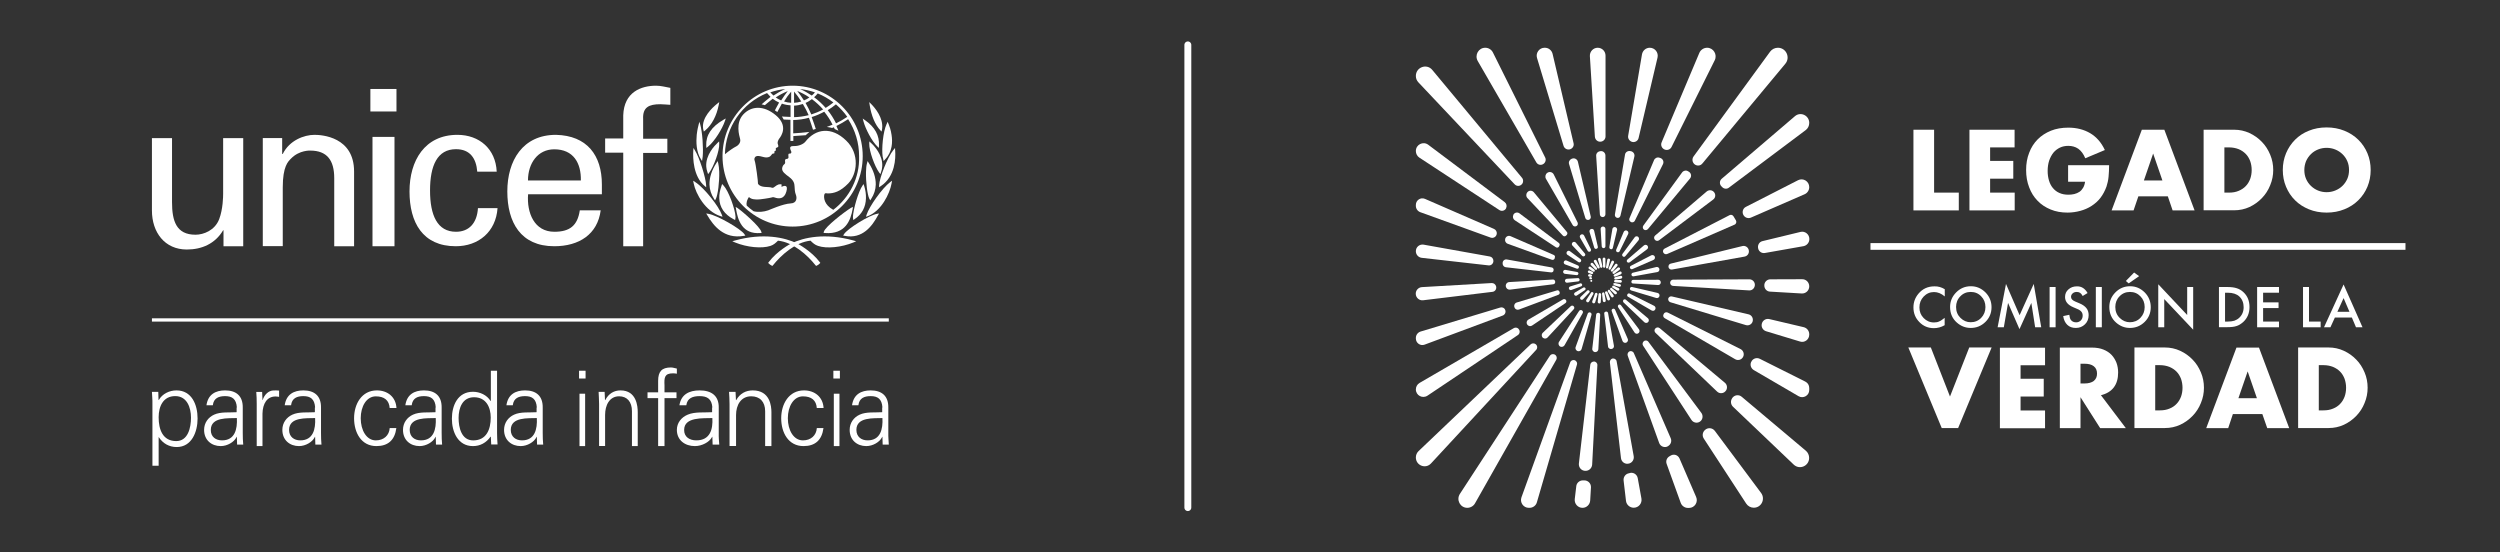 <svg width="362" height="80" viewBox="0 0 362 80" fill="none" xmlns="http://www.w3.org/2000/svg">
<rect x="0" y="0" width="362" height="80" fill="#333333" stroke="none"/>
<path d="M114.77 12.409C109.18 12.409 104.62 16.985 104.62 22.609C104.62 28.234 109.18 32.809 114.77 32.809C120.361 32.809 124.921 28.234 124.921 22.609C124.921 16.985 120.361 12.409 114.77 12.409ZM122.685 16.916C122.16 17.277 121.619 17.587 121.06 17.862C120.728 17.191 120.326 16.555 119.854 15.953C120.274 15.694 120.675 15.419 121.042 15.11C121.654 15.643 122.213 16.245 122.685 16.916ZM118.404 13.527C119.208 13.854 119.977 14.301 120.675 14.834C120.326 15.127 119.942 15.385 119.557 15.626C119.068 15.058 118.492 14.525 117.88 14.078C118.09 13.906 118.247 13.734 118.404 13.527ZM119.19 15.849C118.649 16.142 118.072 16.383 117.478 16.572C117.234 16.004 116.954 15.454 116.64 14.903C116.972 14.766 117.269 14.576 117.566 14.353C118.16 14.8 118.701 15.299 119.19 15.849ZM118.002 13.372C117.863 13.544 117.723 13.699 117.548 13.837C117.007 13.476 116.448 13.149 115.854 12.891C116.587 12.977 117.304 13.132 118.002 13.372ZM117.199 14.112C116.954 14.284 116.692 14.439 116.413 14.542C116.116 14.078 115.784 13.613 115.434 13.166C116.063 13.424 116.657 13.734 117.199 14.112ZM114.98 13.252C115.347 13.699 115.714 14.181 116.028 14.697C115.696 14.8 115.329 14.869 114.98 14.886V13.252ZM114.98 15.299C115.417 15.282 115.836 15.196 116.255 15.058C116.57 15.574 116.849 16.125 117.094 16.675C116.395 16.847 115.696 16.95 114.98 16.967V15.299ZM114.561 13.269V14.886C114.211 14.869 113.862 14.8 113.53 14.697C113.827 14.198 114.176 13.716 114.561 13.269ZM113.111 14.542C112.831 14.422 112.569 14.284 112.324 14.112C112.866 13.751 113.46 13.441 114.072 13.183C113.74 13.613 113.408 14.078 113.111 14.542ZM113.705 12.891C113.111 13.149 112.534 13.476 111.993 13.837C111.835 13.682 111.678 13.527 111.538 13.372C112.237 13.132 112.971 12.96 113.705 12.891ZM120.658 30.384C119.313 29.644 119.278 28.612 119.348 28.234C119.418 27.855 119.68 28.01 119.854 28.01C120.745 28.01 121.671 27.752 122.824 26.565C124.117 25.241 124.536 22.282 122.527 20.356C120.378 18.274 118.09 18.636 116.622 20.511C116.325 20.889 115.591 21.181 114.945 21.147C114.002 21.113 114.596 21.852 114.596 22.007C114.596 22.162 114.456 22.265 114.369 22.248C114.054 22.162 114.176 22.626 114.176 22.781C114.176 22.919 114.037 23.005 113.967 23.005C113.565 23.005 113.687 23.366 113.687 23.469C113.705 23.572 113.67 23.727 113.53 23.813C113.408 23.882 113.25 24.192 113.25 24.432C113.25 24.862 113.652 25.172 114.299 25.654C114.963 26.152 115.032 26.617 115.05 26.961C115.067 27.305 115.085 27.838 115.242 28.199C115.417 28.629 115.399 29.421 114.491 29.455C113.373 29.506 111.399 30.401 111.241 30.453C110.612 30.676 109.791 30.762 109.127 30.59C108.778 30.349 108.446 30.074 108.132 29.782C108.009 29.334 108.219 28.853 108.446 28.526C108.813 28.904 109.372 28.87 109.686 28.887C110.001 28.904 111.521 28.664 111.73 28.595C111.94 28.526 112.045 28.543 112.167 28.595C112.744 28.801 113.547 28.87 113.862 27.752C114.194 26.634 113.425 26.944 113.32 26.995C113.215 27.047 113.093 27.03 113.146 26.944C113.285 26.651 113.076 26.686 112.953 26.686C112.639 26.651 112.237 26.995 112.097 27.098C111.958 27.219 111.835 27.202 111.783 27.184C111.364 26.978 110.141 27.27 109.756 26.6C109.791 26.428 109.442 23.693 109.267 23.228C109.232 23.125 109.197 22.97 109.32 22.781C109.634 22.317 110.49 22.816 110.962 22.798C111.521 22.781 111.608 22.54 111.765 22.351C111.905 22.162 112.027 22.265 112.097 22.213C112.202 22.145 112.097 22.007 112.132 21.938C112.167 21.869 112.22 21.904 112.307 21.818C112.412 21.732 112.29 21.56 112.342 21.474C112.482 21.267 112.849 21.439 112.639 20.889C112.517 20.597 112.691 20.27 112.849 20.046C113.128 19.702 114.176 18.206 112.324 16.675C110.56 15.213 108.778 15.333 107.625 16.572C106.472 17.827 107.048 19.651 107.171 20.132C107.293 20.614 106.944 21.044 106.542 21.233C106.227 21.388 105.511 21.869 104.969 22.334C105.057 18.412 107.433 14.955 111.067 13.476C111.224 13.665 111.399 13.854 111.573 14.026C111.171 14.318 110.28 15.11 110.28 15.11C110.28 15.11 110.403 15.127 110.508 15.161C110.577 15.178 110.752 15.23 110.752 15.23C110.752 15.23 111.538 14.559 111.888 14.301C112.167 14.525 112.482 14.697 112.814 14.852C112.639 15.144 112.202 15.987 112.202 15.987C112.202 15.987 112.307 16.056 112.394 16.107C112.482 16.176 112.552 16.228 112.552 16.228C112.552 16.228 113.041 15.316 113.215 15.007C113.617 15.144 114.054 15.23 114.473 15.247V16.933C114.229 16.933 113.617 16.898 113.373 16.881L113.215 16.864L113.303 17.002C113.373 17.105 113.425 17.191 113.46 17.277L113.478 17.311H113.512C113.687 17.328 114.246 17.346 114.456 17.346V20.407H114.875V19.702C115.487 19.668 116.011 19.633 116.622 19.582H116.657L117.199 19.1L116.902 19.135C116.238 19.221 115.661 19.255 115.137 19.289C115.137 19.289 114.963 19.307 114.858 19.307V17.38C115.626 17.363 116.378 17.26 117.129 17.053C117.339 17.552 117.723 18.791 117.723 18.791L118.125 18.67C118.125 18.67 117.74 17.449 117.531 16.95C118.16 16.761 118.771 16.486 119.348 16.176C119.819 16.761 120.221 17.38 120.553 18.051C120.256 18.189 119.715 18.378 119.715 18.378C120.151 18.429 120.483 18.533 120.483 18.533C120.483 18.533 120.641 18.464 120.745 18.429C120.78 18.515 120.868 18.687 120.868 18.687L121.409 18.928L121.339 18.773C121.339 18.773 121.165 18.343 121.112 18.24C121.689 17.948 122.265 17.621 122.807 17.26C123.838 18.842 124.397 20.7 124.397 22.609C124.502 25.774 122.999 28.595 120.658 30.384Z" fill="white"/>
<path d="M103.97 14.923L103.791 15.065C103.118 15.614 101.574 17.049 101.812 18.626L101.832 18.732L101.911 19.051L102.129 18.874C103.079 18.077 103.772 16.748 104.069 15.207L104.148 14.781L103.97 14.923Z" fill="white"/>
<path d="M101.229 17.801L101.174 17.992C101.106 18.252 100.968 18.79 100.886 19.519C100.79 20.543 100.803 21.984 101.491 23.06L101.573 23.181L101.656 23.32L101.752 22.661C101.862 21.498 101.71 19.068 101.381 17.992L101.271 17.627L101.229 17.801Z" fill="white"/>
<path d="M100.399 21.638L100.385 21.835C100.327 22.909 100.371 25.558 102.058 26.955L102.259 27.116L102.245 26.811C102.216 25.809 101.293 22.801 100.601 21.727L100.399 21.423V21.638Z" fill="white"/>
<path d="M100.406 26.366L100.442 26.547C100.744 28.088 102.149 30.588 104.318 31.295L104.62 31.386L104.513 31.078C104.104 29.918 102.024 27.236 100.673 26.366L100.371 26.167L100.406 26.366Z" fill="white"/>
<path d="M104.903 17.26L104.715 17.366C102.998 18.376 102.206 19.581 102.262 21.086L102.281 21.423L102.526 21.228C103.451 20.502 104.602 18.624 104.96 17.543L105.092 17.153L104.903 17.26Z" fill="white"/>
<path d="M104.021 20.574L103.897 20.691C103.489 21.076 102.159 22.429 102.265 24.116C102.283 24.383 102.336 24.65 102.443 24.951L102.531 25.218L102.709 24.984C103.347 24.116 104.199 21.844 104.145 20.791L104.128 20.474L104.021 20.574Z" fill="white"/>
<path d="M103.822 23.466L103.733 23.612C103.054 24.649 102.714 25.722 102.732 26.722C102.75 27.45 102.982 28.159 103.393 28.796L103.536 29.014L103.662 28.777C103.948 28.213 104.18 26.358 104.144 24.885C104.126 24.376 104.073 23.939 104.001 23.648L103.912 23.321L103.822 23.466Z" fill="white"/>
<path d="M104.519 26.775L104.478 26.908C104.253 27.525 104.13 28.142 104.15 28.709C104.191 30.009 104.888 31.043 106.221 31.743L106.447 31.86L106.488 31.61L106.508 31.41C106.467 30.343 105.524 27.675 104.765 26.858L104.56 26.642L104.519 26.775Z" fill="white"/>
<path d="M102.333 31.038L102.424 31.183C103.323 32.705 104.845 34.644 107.686 34.155L107.925 34.119L107.796 33.919C107.265 33.122 103.818 31.165 102.589 30.965L102.259 30.911L102.333 31.038Z" fill="white"/>
<path d="M106.454 34.815L106.036 34.935L106.437 35.108C108.161 35.814 110.303 36.021 111.557 35.607C112.027 35.452 112.305 35.194 112.654 34.849C114.848 35.073 116.903 36.917 118.104 38.433L118.174 38.502L118.261 38.467C118.4 38.416 118.609 38.261 118.696 38.157L118.783 38.071L118.714 37.968C117.46 36.314 115.509 35.297 115.422 35.246C113.646 34.384 110.529 33.695 106.454 34.815Z" fill="white"/>
<path d="M106.559 30.115L106.576 30.25C106.83 31.86 107.474 33.962 110.116 33.742L110.285 33.725L110.234 33.555C110.048 32.827 107.626 30.708 106.762 30.098L106.508 29.962L106.559 30.115Z" fill="white"/>
<path d="M125.865 14.781L125.928 15.207C126.166 16.748 126.72 18.077 127.48 18.874L127.655 19.051L127.718 18.732L127.734 18.626C127.924 17.049 126.689 15.614 126.15 15.065L126.008 14.923L125.865 14.781Z" fill="white"/>
<path d="M128.535 17.627L128.369 17.992C127.87 19.068 127.641 21.515 127.807 22.661L127.953 23.32L128.078 23.181C128.078 23.181 128.202 23.06 128.181 23.06C129.221 21.984 129.262 20.543 129.096 19.519C128.992 18.79 128.784 18.252 128.68 17.992L128.597 17.801L128.535 17.627Z" fill="white"/>
<path d="M129.606 21.423L129.354 21.727C128.489 22.801 127.335 25.791 127.299 26.811L127.281 27.116L127.534 26.955C129.642 25.558 129.696 22.909 129.624 21.835L129.606 21.638V21.423Z" fill="white"/>
<path d="M129.17 26.167L128.901 26.366C127.716 27.254 125.851 29.936 125.488 31.078L125.393 31.386L125.662 31.295C127.59 30.57 128.838 28.07 129.107 26.529L129.138 26.348L129.17 26.167Z" fill="white"/>
<path d="M124.921 17.153L125.018 17.538C125.294 18.606 126.252 20.478 127.048 21.213L127.259 21.423L127.275 21.091C127.356 19.621 126.69 18.396 125.229 17.381L125.067 17.276L124.921 17.153Z" fill="white"/>
<path d="M125.884 20.474L125.866 20.791C125.831 21.844 126.664 24.116 127.302 24.984L127.48 25.218L127.568 24.951C127.675 24.667 127.728 24.383 127.745 24.116C127.87 22.429 126.522 21.059 126.114 20.691L125.99 20.574L125.884 20.474Z" fill="white"/>
<path d="M125.629 23.321L125.54 23.648C125.45 23.939 125.414 24.376 125.397 24.885C125.361 26.358 125.593 28.213 125.879 28.777L126.004 29.014L126.147 28.796C126.576 28.141 126.791 27.45 126.809 26.722C126.826 25.74 126.487 24.667 125.808 23.612L125.718 23.466L125.629 23.321Z" fill="white"/>
<path d="M125.063 26.642L124.899 26.858C124.308 27.675 123.537 30.343 123.504 31.41L123.521 31.61L123.554 31.86L123.734 31.743C124.8 31.026 125.358 30.009 125.391 28.709C125.407 28.125 125.325 27.525 125.128 26.908L125.079 26.775L125.063 26.642Z" fill="white"/>
<path d="M127.281 30.911L126.979 30.965C125.853 31.165 122.693 33.119 122.206 33.915L122.088 34.114L122.307 34.15C124.912 34.657 126.307 32.703 127.13 31.183L127.214 31.038L127.281 30.911Z" fill="white"/>
<path d="M114.59 35.246C114.503 35.28 112.536 36.314 111.299 37.968L111.23 38.071L111.317 38.157C111.404 38.243 111.613 38.416 111.752 38.467L111.839 38.502L111.909 38.433C113.11 36.934 115.165 35.073 117.359 34.849C117.708 35.194 117.986 35.452 118.456 35.607C119.71 36.038 121.852 35.814 123.576 35.108L123.977 34.935L123.559 34.815C119.466 33.695 116.349 34.384 114.59 35.246Z" fill="white"/>
<path d="M123.504 29.962L123.217 30.098C122.26 30.691 119.504 32.808 119.294 33.553L119.255 33.722L119.447 33.739C122.452 33.977 123.179 31.859 123.466 30.25L123.485 30.115L123.504 29.962Z" fill="white"/>
<path d="M53.632 12.884H57.409V16.142H53.632V12.884ZM53.937 19.823H57.122V35.656H53.937V19.823Z" fill="white"/>
<path d="M32.311 20H35.219V35.659H32.363V33.343H32.311C31.144 35.311 29.193 36.13 27.051 36.13C23.846 36.13 22 33.639 22 30.486V20H24.909V29.267C24.909 31.984 25.518 33.987 28.305 33.987C29.489 33.987 31.109 33.36 31.736 31.74C32.293 30.277 32.311 28.43 32.311 28.047V20Z" fill="white"/>
<path d="M40.875 22.292H40.944C41.907 20.326 44.025 19.525 45.539 19.525C46.589 19.525 51.271 19.804 51.271 24.832V35.655H48.397V25.79C48.397 23.197 47.347 21.805 44.92 21.805C44.92 21.805 43.353 21.718 42.148 22.953C41.718 23.388 40.944 24.067 40.944 27.129V35.638H38.052V19.995H40.858V22.292H40.875Z" fill="white"/>
<path d="M69.105 24.84C68.951 22.932 68.063 21.603 66.029 21.603C63.312 21.603 62.27 23.988 62.27 27.582C62.27 31.159 63.312 33.56 66.029 33.56C67.909 33.56 69.071 32.317 69.208 30.137H72.044C71.805 33.56 69.293 35.655 65.995 35.655C61.194 35.655 59.297 32.198 59.297 27.718C59.297 23.256 61.501 19.525 66.234 19.525C69.395 19.525 71.771 21.552 71.924 24.857H69.105V24.84Z" fill="white"/>
<path d="M76.468 28.127C76.261 30.801 77.35 33.56 80.272 33.56C82.501 33.56 83.625 32.675 83.954 30.46H86.979C86.529 33.918 83.867 35.655 80.254 35.655C75.397 35.655 73.46 32.198 73.46 27.718C73.46 23.256 75.69 19.525 80.496 19.525C85.008 19.628 87.152 22.489 87.152 26.713V28.127H76.468ZM84.109 26.134C84.161 23.596 83.02 21.62 80.254 21.62C77.869 21.62 76.451 23.647 76.451 26.134H84.109Z" fill="white"/>
<path d="M90.245 35.621V22.108H87.624V20.053H90.245V16.71C90.349 13.315 92.848 12.409 95.001 12.409C95.695 12.409 96.372 12.601 97.066 12.723V15.178C96.58 15.16 96.094 15.091 95.608 15.091C93.977 15.091 93.039 15.526 93.126 17.233V20.088H96.632V22.143H93.126V35.655H90.245V35.621Z" fill="white"/>
<path d="M128.698 46.092H22V46.567H128.698V46.092Z" fill="white"/>
<path d="M22.972 67.441H22.071V58.486C22.088 57.893 22.018 57.265 22 56.745H22.919L22.954 57.893L22.99 57.929C23.502 57.014 24.545 56.529 25.552 56.529C27.761 56.529 28.61 58.593 28.61 60.603C28.61 62.541 27.761 64.731 25.588 64.731C24.509 64.731 23.59 64.228 22.99 63.295H22.972V67.441ZM25.517 63.869C27.231 63.869 27.655 61.913 27.655 60.477C27.655 59.006 27.072 57.355 25.375 57.355C23.626 57.355 22.972 58.844 22.972 60.424C22.972 62.182 23.555 63.869 25.517 63.869Z" fill="white"/>
<path d="M34.298 59C34.212 57.765 33.615 57.359 32.591 57.359C31.687 57.359 30.936 57.641 30.817 58.682H29.895C30.117 57.112 31.209 56.529 32.591 56.529C34.178 56.529 35.185 57.306 35.151 59.053V62.671C35.134 63.271 35.185 63.871 35.219 64.383H34.332L34.298 63.253H34.264L34.212 63.359C33.888 63.994 32.933 64.594 31.96 64.594C30.629 64.594 29.554 63.73 29.554 62.247C29.554 61.224 30.151 60.429 31.004 60.041C31.96 59.6 33.223 59.759 34.264 59.688V59H34.298ZM32.148 63.765C34.025 63.765 34.383 62.124 34.298 60.535C33.069 60.588 30.526 60.341 30.526 62.247C30.509 63.271 31.26 63.765 32.148 63.765Z" fill="white"/>
<path d="M38.008 64.594H37.173V58.519C37.19 57.901 37.14 57.283 37.108 56.755H37.958L38.008 57.919H38.04C38.286 57.119 38.907 56.555 39.594 56.537C39.873 56.519 40.151 56.537 40.413 56.555V57.464C40.249 57.446 40.069 57.41 39.905 57.41C38.678 57.41 38.04 58.41 38.008 59.902V64.594Z" fill="white"/>
<path d="M45.629 59C45.543 57.765 44.946 57.359 43.922 57.359C43.018 57.359 42.267 57.641 42.147 58.682H41.226C41.448 57.112 42.54 56.529 43.922 56.529C45.509 56.529 46.516 57.306 46.482 59.053V62.671C46.465 63.271 46.516 63.871 46.55 64.383H45.663L45.629 63.253H45.594L45.543 63.359C45.219 63.994 44.263 64.594 43.291 64.594C41.96 64.594 40.885 63.73 40.885 62.247C40.885 61.224 41.482 60.429 42.335 60.041C43.291 59.6 44.553 59.759 45.594 59.688V59H45.629ZM43.478 63.765C45.355 63.765 45.714 62.124 45.629 60.535C44.4 60.588 41.857 60.341 41.857 62.247C41.857 63.271 42.608 63.765 43.478 63.765Z" fill="white"/>
<path d="M56.429 59.118C56.359 57.956 55.642 57.392 54.419 57.392C53.072 57.392 52.233 58.836 52.233 60.562C52.233 62.305 53.072 63.767 54.419 63.767C55.572 63.767 56.359 63.045 56.429 61.988H57.391C57.164 63.731 56.184 64.594 54.506 64.594C52.303 64.594 51.271 62.64 51.271 60.562C51.271 58.502 52.373 56.529 54.576 56.529C56.097 56.529 57.321 57.463 57.408 59.083H56.429V59.118Z" fill="white"/>
<path d="M63.097 59C63.011 57.765 62.414 57.359 61.39 57.359C60.486 57.359 59.735 57.641 59.615 58.682H58.694C58.916 57.112 60.008 56.529 61.39 56.529C62.977 56.529 63.984 57.306 63.95 59.053V62.671C63.933 63.271 63.984 63.871 64.018 64.383H63.131L63.097 63.253H63.062L63.011 63.359C62.687 63.994 61.731 64.594 60.759 64.594C59.428 64.594 58.353 63.73 58.353 62.247C58.353 61.224 58.95 60.429 59.803 60.041C60.759 59.6 62.022 59.759 63.062 59.688V59H63.097ZM60.947 63.765C62.824 63.765 63.182 62.124 63.097 60.535C61.868 60.588 59.325 60.341 59.325 62.247C59.325 63.271 60.059 63.765 60.947 63.765Z" fill="white"/>
<path d="M71.075 63.269L71.039 63.218C70.422 64.113 69.524 64.595 68.484 64.595C66.281 64.595 65.434 62.495 65.434 60.636C65.434 58.709 66.281 56.729 68.484 56.729C69.471 56.729 70.511 57.194 71.039 58.072L71.075 58.037V53.683H71.974V62.684C71.974 63.252 72.009 63.855 72.044 64.354H71.127L71.075 63.269ZM68.642 57.521C66.95 57.521 66.404 59.087 66.404 60.516C66.404 61.893 66.809 63.769 68.519 63.769C70.458 63.769 71.057 62.151 71.057 60.464C71.057 58.967 70.387 57.521 68.642 57.521Z" fill="white"/>
<path d="M77.732 59C77.647 57.765 77.05 57.359 76.026 57.359C75.121 57.359 74.371 57.641 74.251 58.682H73.33C73.551 57.112 74.644 56.529 76.026 56.529C77.613 56.529 78.62 57.306 78.585 59.053V62.671C78.568 63.271 78.62 63.871 78.654 64.383H77.766L77.732 63.253H77.698L77.647 63.359C77.323 63.994 76.367 64.594 75.394 64.594C74.063 64.594 72.988 63.73 72.988 62.247C72.988 61.224 73.586 60.429 74.439 60.041C75.394 59.6 76.657 59.759 77.698 59.688V59H77.732ZM75.582 63.765C77.459 63.765 77.817 62.124 77.732 60.535C76.504 60.588 73.961 60.341 73.961 62.247C73.961 63.271 74.712 63.765 75.582 63.765Z" fill="white"/>
<path d="M84.791 54.809H83.847V53.683H84.791V54.809ZM84.727 64.595H83.911V57.009H84.727V64.595Z" fill="white"/>
<path d="M87.585 64.576H86.747V58.509C86.747 57.892 86.696 57.274 86.68 56.747H87.551L87.602 57.91L87.635 57.946C88.121 56.983 88.926 56.529 89.847 56.529C92.161 56.529 92.345 58.8 92.345 59.69V64.594H91.507V59.545C91.507 58.182 90.803 57.383 89.646 57.383C88.255 57.383 87.618 58.673 87.618 60.09V64.576H87.585Z" fill="white"/>
<path d="M95.298 64.594V57.654H93.761V56.805H95.298V55.142C95.298 53.805 95.823 53.209 97.142 53.209C97.432 53.209 97.739 53.317 98.01 53.371V54.112C97.829 54.076 97.631 54.058 97.45 54.058C96.202 54.058 96.166 54.691 96.22 55.811V56.805H97.956V57.654H96.22V64.594H95.298Z" fill="white"/>
<path d="M103.15 59C103.057 57.765 102.41 57.359 101.301 57.359C100.321 57.359 99.508 57.641 99.378 58.682H98.38C98.62 57.112 99.803 56.529 101.301 56.529C103.02 56.529 104.111 57.306 104.074 59.053V62.671C104.055 63.271 104.111 63.871 104.148 64.383H103.187L103.15 63.253H103.113L103.057 63.359C102.706 63.994 101.671 64.594 100.617 64.594C99.175 64.594 98.01 63.73 98.01 62.247C98.01 61.224 98.657 60.429 99.582 60.041C100.617 59.6 101.985 59.759 103.113 59.688V59H103.15ZM100.82 63.765C102.854 63.765 103.242 62.124 103.15 60.535C101.819 60.588 99.064 60.341 99.064 62.247C99.046 63.271 99.859 63.765 100.82 63.765Z" fill="white"/>
<path d="M106.563 64.576H105.637V58.509C105.637 57.892 105.6 57.274 105.564 56.747H106.508L106.563 57.91L106.599 57.946C107.126 56.983 107.997 56.529 108.996 56.529C111.502 56.529 111.702 58.8 111.702 59.69V64.594H110.794V59.545C110.794 58.182 110.031 57.383 108.778 57.383C107.271 57.383 106.581 58.673 106.581 60.09V64.576H106.563Z" fill="white"/>
<path d="M118.276 59.118C118.206 57.956 117.489 57.392 116.265 57.392C114.919 57.392 114.08 58.836 114.08 60.562C114.08 62.305 114.919 63.767 116.265 63.767C117.419 63.767 118.206 63.045 118.276 61.988H119.238C119.011 63.731 118.031 64.594 116.353 64.594C114.15 64.594 113.118 62.64 113.118 60.562C113.118 58.502 114.22 56.529 116.423 56.529C117.944 56.529 119.168 57.463 119.255 59.083H118.276V59.118Z" fill="white"/>
<path d="M121.616 54.809H120.672V53.683H121.616V54.809ZM121.552 64.595H120.736V57.009H121.552V64.595Z" fill="white"/>
<path d="M127.776 59C127.691 57.765 127.094 57.359 126.07 57.359C125.165 57.359 124.415 57.641 124.295 58.682H123.374C123.596 57.112 124.688 56.529 126.07 56.529C127.657 56.529 128.664 57.306 128.629 59.053V62.671C128.612 63.271 128.681 63.871 128.698 64.383H127.81L127.776 63.253H127.742L127.691 63.359C127.367 63.994 126.411 64.594 125.438 64.594C124.107 64.594 123.032 63.73 123.032 62.247C123.032 61.224 123.63 60.429 124.483 60.041C125.438 59.6 126.701 59.759 127.742 59.688V59H127.776ZM125.626 63.765C127.503 63.765 127.862 62.124 127.776 60.535C126.548 60.588 124.005 60.341 124.005 62.247C124.005 63.271 124.756 63.765 125.626 63.765Z" fill="white"/>
<path d="M172 6.5V73.5" stroke="white" stroke-linecap="round"/>
<path d="M230.781 52.349C230.513 52.365 230.308 52.556 230.277 52.794L228.623 67.113C228.56 67.701 229.017 68.209 229.615 68.177H229.631C230.119 68.162 230.513 67.764 230.544 67.272L231.3 52.873C231.316 52.587 231.08 52.333 230.781 52.349Z" fill="white"/>
<path d="M231.127 45.547L230.56 50.49C230.529 50.76 230.749 50.998 231.017 50.982C231.017 50.982 231.017 50.982 231.033 50.982C231.253 50.967 231.426 50.792 231.442 50.569L231.71 45.595C231.726 45.42 231.584 45.293 231.411 45.293C231.253 45.309 231.143 45.404 231.127 45.547Z" fill="white"/>
<path d="M231.474 42.591L231.348 43.688C231.332 43.831 231.458 43.958 231.6 43.942C231.71 43.926 231.789 43.846 231.789 43.735L231.852 42.639C231.852 42.528 231.773 42.432 231.647 42.448C231.552 42.416 231.489 42.496 231.474 42.591Z" fill="white"/>
<path d="M230.954 42.528L230.56 43.624C230.513 43.767 230.607 43.91 230.749 43.926C230.859 43.942 230.954 43.862 230.985 43.767L231.316 42.639C231.348 42.528 231.269 42.416 231.159 42.4H231.143C231.064 42.4 230.97 42.448 230.954 42.528Z" fill="white"/>
<path d="M229.899 45.42L228.151 50.251C228.056 50.521 228.229 50.807 228.513 50.855C228.513 50.855 228.513 50.855 228.529 50.855C228.749 50.887 228.954 50.744 229.017 50.537L230.45 45.595C230.497 45.42 230.387 45.261 230.214 45.229C230.072 45.213 229.946 45.293 229.899 45.42Z" fill="white"/>
<path d="M228.655 45.022L225.741 49.504C225.584 49.758 225.694 50.092 225.962 50.203C225.962 50.203 225.962 50.203 225.977 50.203C226.182 50.282 226.418 50.187 226.544 49.996L229.174 45.34C229.269 45.181 229.19 44.99 229.033 44.927C229.033 44.927 229.017 44.927 229.017 44.911C228.875 44.863 228.733 44.911 228.655 45.022Z" fill="white"/>
<path d="M230.387 42.369L229.71 43.402C229.615 43.529 229.694 43.719 229.836 43.767C229.946 43.799 230.056 43.751 230.103 43.656L230.718 42.575C230.781 42.464 230.718 42.337 230.607 42.305C230.592 42.305 230.592 42.305 230.576 42.305C230.529 42.257 230.434 42.289 230.387 42.369Z" fill="white"/>
<path d="M229.836 42.067L228.875 42.988C228.749 43.1 228.781 43.306 228.922 43.386C229.017 43.433 229.143 43.417 229.222 43.338L230.135 42.353C230.214 42.257 230.198 42.114 230.088 42.067C230.072 42.067 230.056 42.051 230.056 42.051C229.977 42.003 229.883 42.019 229.836 42.067Z" fill="white"/>
<path d="M227.442 44.339L223.394 48.185C223.174 48.408 223.205 48.773 223.457 48.948C223.457 48.948 223.457 48.948 223.473 48.948C223.662 49.075 223.93 49.043 224.087 48.868L227.883 44.768C228.009 44.641 227.977 44.419 227.836 44.323C227.82 44.307 227.804 44.307 227.804 44.292C227.694 44.228 227.552 44.244 227.442 44.339Z" fill="white"/>
<path d="M226.324 43.354L221.316 46.278C221.032 46.437 220.969 46.834 221.205 47.072C221.379 47.247 221.646 47.279 221.851 47.136L226.67 43.894C226.843 43.783 226.859 43.544 226.717 43.401C226.623 43.306 226.45 43.274 226.324 43.354Z" fill="white"/>
<path d="M229.269 41.638L228.056 42.353C227.899 42.448 227.883 42.655 228.025 42.766C228.119 42.845 228.245 42.845 228.34 42.782L229.505 42.003C229.615 41.924 229.631 41.765 229.521 41.669C229.458 41.606 229.363 41.59 229.269 41.638Z" fill="white"/>
<path d="M228.812 41.034L227.363 41.479C227.19 41.526 227.111 41.749 227.221 41.892C227.284 41.987 227.426 42.035 227.536 41.987L228.954 41.463C229.096 41.415 229.143 41.24 229.064 41.129C229.001 41.034 228.891 41.002 228.812 41.034Z" fill="white"/>
<path d="M225.442 42.051L219.631 43.799C219.3 43.895 219.158 44.276 219.331 44.578C219.331 44.578 219.331 44.578 219.331 44.594C219.457 44.816 219.725 44.912 219.961 44.816L225.647 42.687C225.836 42.623 225.914 42.401 225.804 42.226C225.804 42.21 225.788 42.21 225.788 42.194C225.725 42.067 225.584 42.003 225.442 42.051Z" fill="white"/>
<path d="M224.859 40.478L218.544 40.843C218.197 40.859 217.961 41.193 218.056 41.526C218.056 41.526 218.056 41.526 218.056 41.542C218.134 41.797 218.371 41.971 218.638 41.94L224.922 41.161C225.111 41.145 225.237 40.938 225.19 40.764C225.19 40.748 225.174 40.732 225.174 40.716C225.143 40.573 225.017 40.462 224.859 40.478Z" fill="white"/>
<path d="M228.481 40.27L226.875 40.366C226.686 40.382 226.56 40.572 226.623 40.747C226.67 40.874 226.796 40.954 226.922 40.938L228.529 40.747C228.67 40.731 228.765 40.588 228.718 40.445C228.67 40.318 228.576 40.255 228.481 40.27Z" fill="white"/>
<path d="M224.969 39.063C224.969 38.904 224.859 38.761 224.702 38.729L218.182 37.569C217.867 37.521 217.583 37.76 217.583 38.078C217.583 38.109 217.583 38.157 217.583 38.189C217.583 38.443 217.788 38.666 218.04 38.697L224.607 39.444C224.796 39.46 224.969 39.317 224.954 39.127C224.969 39.095 224.969 39.079 224.969 39.063Z" fill="white"/>
<path d="M228.355 39.381L226.686 39.079C226.497 39.047 226.324 39.19 226.339 39.381C226.355 39.524 226.465 39.635 226.607 39.651L228.292 39.842C228.434 39.858 228.56 39.747 228.56 39.588C228.544 39.492 228.466 39.397 228.355 39.381Z" fill="white"/>
<path d="M224.985 36.918L218.733 34.2C218.402 34.057 218.024 34.248 217.945 34.613V34.629C217.882 34.915 218.04 35.201 218.308 35.297L224.717 37.617C224.891 37.68 225.095 37.569 225.127 37.378C225.127 37.347 225.143 37.315 225.143 37.283C225.206 37.14 225.127 36.981 224.985 36.918Z" fill="white"/>
<path d="M228.497 38.443L226.844 37.728C226.67 37.648 226.466 37.759 226.434 37.95C226.403 38.093 226.497 38.236 226.623 38.284L228.324 38.904C228.45 38.951 228.592 38.872 228.623 38.729C228.623 38.713 228.623 38.713 228.623 38.697C228.655 38.602 228.592 38.49 228.497 38.443Z" fill="white"/>
<path d="M230.686 39.588C230.718 39.492 230.655 39.381 230.544 39.334L230.182 39.175C230.056 39.127 229.93 39.206 229.914 39.334C229.914 39.413 229.962 39.492 230.04 39.524L230.418 39.667C230.529 39.715 230.639 39.683 230.686 39.588Z" fill="white"/>
<path d="M228.859 37.521L227.332 36.377C227.174 36.25 226.938 36.314 226.859 36.504C226.796 36.647 226.843 36.806 226.969 36.902L228.56 37.95C228.686 38.03 228.859 37.982 228.922 37.855C228.985 37.744 228.954 37.601 228.859 37.521Z" fill="white"/>
<path d="M230.907 39.286C230.954 39.206 230.922 39.079 230.828 39.016L230.324 38.634C230.214 38.555 230.072 38.602 230.025 38.729C229.993 38.809 230.025 38.904 230.103 38.952L230.623 39.301C230.733 39.365 230.859 39.365 230.907 39.286Z" fill="white"/>
<path d="M225.71 35.17L220.024 30.895C219.725 30.672 219.284 30.767 219.127 31.117C219.127 31.117 219.127 31.117 219.127 31.133C219.001 31.403 219.095 31.737 219.347 31.896L225.3 35.805C225.458 35.916 225.678 35.853 225.757 35.678C225.773 35.646 225.788 35.615 225.804 35.583C225.883 35.424 225.836 35.265 225.71 35.17Z" fill="white"/>
<path d="M226.875 33.58L222.103 27.843C221.851 27.541 221.394 27.541 221.158 27.843C221.158 27.843 221.158 27.843 221.142 27.859C220.953 28.097 220.953 28.463 221.174 28.685L226.308 34.121C226.434 34.264 226.655 34.248 226.781 34.105C226.812 34.073 226.844 34.041 226.875 34.009C226.985 33.866 226.985 33.691 226.875 33.58Z" fill="white"/>
<path d="M231.206 39.032C231.285 38.968 231.269 38.841 231.19 38.745L230.67 38.126C230.592 38.03 230.434 38.03 230.355 38.126C230.355 38.126 230.355 38.126 230.355 38.142C230.292 38.221 230.308 38.332 230.371 38.396L230.938 38.984C231.017 39.079 231.127 39.095 231.206 39.032Z" fill="white"/>
<path d="M229.489 36.711L228.182 35.137C228.056 34.978 227.804 34.978 227.678 35.137C227.568 35.264 227.584 35.455 227.694 35.566L229.096 37.044C229.206 37.156 229.363 37.156 229.473 37.044C229.568 36.965 229.568 36.806 229.489 36.711Z" fill="white"/>
<path d="M231.552 38.872C231.631 38.824 231.663 38.697 231.6 38.586L231.174 37.728C231.127 37.616 230.985 37.585 230.875 37.648C230.781 37.712 230.749 37.839 230.812 37.934L231.3 38.761C231.348 38.856 231.458 38.904 231.552 38.872Z" fill="white"/>
<path d="M230.355 36.075L229.379 34.105C229.285 33.914 229.048 33.866 228.891 33.993C228.749 34.089 228.718 34.279 228.796 34.422L229.899 36.33C229.977 36.457 230.135 36.488 230.261 36.425C230.371 36.361 230.403 36.202 230.355 36.075Z" fill="white"/>
<path d="M228.434 32.213L224.985 25.268C224.812 24.903 224.339 24.792 224.024 25.046C223.772 25.237 223.694 25.602 223.851 25.888L227.725 32.595C227.836 32.801 228.103 32.849 228.292 32.722C228.466 32.627 228.513 32.404 228.434 32.213Z" fill="white"/>
<path d="M231.915 38.777C232.009 38.745 232.056 38.634 232.025 38.507L231.789 37.506C231.757 37.395 231.647 37.315 231.537 37.347C231.426 37.379 231.348 37.49 231.395 37.617L231.694 38.618C231.726 38.73 231.82 38.809 231.915 38.777Z" fill="white"/>
<path d="M230.34 31.355L228.481 23.425C228.387 23.044 227.977 22.821 227.615 22.98C227.599 22.98 227.584 22.996 227.568 22.996C227.269 23.123 227.095 23.457 227.206 23.775L229.552 31.562C229.615 31.784 229.851 31.896 230.072 31.832C230.277 31.753 230.387 31.546 230.34 31.355Z" fill="white"/>
<path d="M231.363 35.71L230.828 33.405C230.781 33.199 230.576 33.087 230.371 33.167C230.198 33.23 230.119 33.421 230.166 33.58L230.844 35.853C230.891 35.996 231.033 36.075 231.159 36.028C231.316 35.996 231.411 35.853 231.363 35.71Z" fill="white"/>
<path d="M232.293 38.777C232.387 38.777 232.466 38.666 232.466 38.538V37.505C232.466 37.394 232.387 37.299 232.277 37.299C232.151 37.283 232.056 37.394 232.056 37.521L232.119 38.57C232.119 38.697 232.198 38.793 232.293 38.777Z" fill="white"/>
<path d="M232.466 35.662V33.151C232.466 32.944 232.293 32.785 232.088 32.801C231.899 32.817 231.757 32.976 231.773 33.167L231.93 35.678C231.946 35.821 232.056 35.916 232.182 35.932C232.34 35.932 232.466 35.821 232.466 35.662Z" fill="white"/>
<path d="M232.466 31.022V22.52C232.466 22.138 232.135 21.836 231.757 21.884C231.726 21.884 231.694 21.884 231.678 21.9C231.348 21.947 231.096 22.233 231.127 22.583L231.663 31.054C231.678 31.276 231.867 31.451 232.088 31.435H232.103C232.308 31.419 232.466 31.244 232.466 31.022Z" fill="white"/>
<path d="M233.537 35.901L234.151 33.31C234.198 33.12 234.072 32.913 233.867 32.881C233.678 32.849 233.505 32.977 233.474 33.167L233.033 35.774C233.017 35.917 233.096 36.044 233.222 36.076C233.363 36.139 233.505 36.044 233.537 35.901Z" fill="white"/>
<path d="M232.67 38.872C232.765 38.888 232.859 38.809 232.891 38.681L233.127 37.696C233.159 37.585 233.096 37.49 233.001 37.458C232.875 37.41 232.749 37.49 232.733 37.617L232.56 38.634C232.513 38.745 232.576 38.856 232.67 38.872Z" fill="white"/>
<path d="M234.639 31.244L236.655 22.678C236.749 22.297 236.482 21.931 236.104 21.884C236.072 21.884 236.025 21.868 235.993 21.868C235.663 21.836 235.348 22.058 235.301 22.392L233.836 31.069C233.804 31.292 233.946 31.498 234.167 31.546H234.182C234.371 31.594 234.576 31.467 234.639 31.244Z" fill="white"/>
<path d="M234.513 36.393L235.757 33.882C235.852 33.692 235.757 33.469 235.568 33.39C235.395 33.31 235.19 33.406 235.112 33.58L234.025 36.155C233.978 36.282 234.025 36.425 234.135 36.489C234.293 36.568 234.45 36.52 234.513 36.393Z" fill="white"/>
<path d="M233.001 39.047C233.096 39.095 233.206 39.031 233.253 38.92L233.694 38.046C233.741 37.95 233.71 37.839 233.631 37.776C233.521 37.696 233.379 37.744 233.332 37.871L232.954 38.777C232.891 38.888 232.922 38.999 233.001 39.047Z" fill="white"/>
<path d="M236.718 31.975L240.797 23.774C240.97 23.425 240.797 23.012 240.435 22.884C240.387 22.869 240.34 22.853 240.293 22.837C239.978 22.726 239.631 22.884 239.505 23.186L235.946 31.609C235.852 31.816 235.962 32.054 236.167 32.15C236.167 32.15 236.182 32.15 236.182 32.166C236.387 32.245 236.623 32.166 236.718 31.975Z" fill="white"/>
<path d="M233.3 39.302C233.379 39.365 233.505 39.333 233.584 39.238L234.182 38.523C234.245 38.444 234.245 38.332 234.182 38.253C234.088 38.157 233.946 38.157 233.867 38.269L233.316 39.032C233.222 39.111 233.222 39.238 233.3 39.302Z" fill="white"/>
<path d="M238.623 33.167L244.718 25.841C244.97 25.539 244.891 25.094 244.576 24.887C244.529 24.856 244.466 24.824 244.419 24.792C244.136 24.617 243.773 24.697 243.569 24.967L237.962 32.659C237.82 32.849 237.868 33.12 238.041 33.247C238.214 33.374 238.466 33.342 238.623 33.167Z" fill="white"/>
<path d="M235.348 37.092L237.253 34.804C237.379 34.645 237.348 34.406 237.19 34.279C237.033 34.168 236.812 34.2 236.702 34.359L234.938 36.758C234.859 36.87 234.875 37.013 234.97 37.108C235.08 37.219 235.253 37.219 235.348 37.092Z" fill="white"/>
<path d="M240.214 34.804L248.073 28.892C248.435 28.622 248.466 28.097 248.151 27.779L248.136 27.764C247.868 27.494 247.443 27.478 247.143 27.716L239.663 34.105C239.49 34.248 239.458 34.518 239.616 34.709C239.616 34.709 239.616 34.724 239.631 34.724C239.773 34.899 240.025 34.931 240.214 34.804Z" fill="white"/>
<path d="M235.978 37.982L238.497 36.091C238.671 35.964 238.686 35.726 238.545 35.567C238.419 35.424 238.198 35.408 238.041 35.535L235.647 37.585C235.552 37.664 235.521 37.823 235.6 37.935C235.678 38.03 235.852 38.062 235.978 37.982Z" fill="white"/>
<path d="M233.521 39.603C233.584 39.683 233.71 39.683 233.804 39.603L234.497 39.079C234.576 39.015 234.608 38.904 234.56 38.825C234.497 38.713 234.356 38.681 234.245 38.761L233.568 39.333C233.489 39.413 233.458 39.524 233.521 39.603Z" fill="white"/>
<path d="M236.371 38.968L239.427 37.633C239.616 37.553 239.694 37.315 239.6 37.124C239.505 36.95 239.285 36.886 239.112 36.965L236.151 38.491C236.041 38.555 235.978 38.682 236.025 38.809C236.088 38.952 236.245 39.031 236.371 38.968Z" fill="white"/>
<path d="M241.411 36.775L251.159 32.531C251.396 32.436 251.49 32.134 251.364 31.912C251.254 31.705 251.128 31.514 251.002 31.308C250.876 31.117 250.64 31.053 250.451 31.149L241.033 35.996C240.828 36.107 240.734 36.361 240.844 36.568C240.954 36.775 241.191 36.87 241.411 36.775Z" fill="white"/>
<path d="M236.529 40.017L239.978 39.397C240.183 39.365 240.324 39.158 240.277 38.952V38.936C240.23 38.745 240.025 38.618 239.836 38.666L236.434 39.492C236.308 39.524 236.23 39.635 236.23 39.762C236.245 39.937 236.387 40.032 236.529 40.017Z" fill="white"/>
<path d="M242.088 39.032L252.608 37.157C253.065 37.077 253.348 36.616 253.207 36.171V36.155C253.081 35.758 252.687 35.535 252.293 35.631L241.915 38.174C241.694 38.221 241.553 38.46 241.6 38.682V38.698C241.663 38.92 241.868 39.064 242.088 39.032Z" fill="white"/>
<path d="M242.246 41.399L253.27 42.05C253.742 42.082 254.12 41.685 254.104 41.208C254.089 40.779 253.726 40.445 253.317 40.445L242.277 40.493C242.041 40.493 241.852 40.684 241.836 40.922C241.836 40.922 241.836 40.922 241.836 40.938C241.836 41.192 242.025 41.383 242.246 41.399Z" fill="white"/>
<path d="M236.45 41.05L240.088 41.272C240.293 41.288 240.482 41.113 240.482 40.907C240.482 40.907 240.482 40.907 240.482 40.891C240.482 40.684 240.324 40.509 240.12 40.509L236.482 40.525C236.356 40.525 236.245 40.62 236.23 40.748C236.198 40.922 236.308 41.05 236.45 41.05Z" fill="white"/>
<path d="M241.883 43.767L252.797 47.073C253.254 47.216 253.742 46.914 253.805 46.437V46.421C253.868 46.008 253.6 45.611 253.191 45.515L242.088 42.925C241.852 42.861 241.616 43.02 241.553 43.258C241.553 43.258 241.553 43.258 241.553 43.274C241.537 43.481 241.663 43.703 241.883 43.767Z" fill="white"/>
<path d="M236.182 42.051L239.82 43.148C240.025 43.211 240.246 43.084 240.293 42.861C240.34 42.655 240.214 42.464 240.009 42.416L236.324 41.558C236.198 41.526 236.056 41.606 236.025 41.733V41.749C235.978 41.86 236.056 42.003 236.182 42.051Z" fill="white"/>
<path d="M233.694 41.05C233.678 41.066 233.678 41.082 233.663 41.098C233.615 41.177 233.663 41.288 233.757 41.32H233.773L234.45 41.527C234.545 41.559 234.655 41.495 234.702 41.4C234.734 41.288 234.671 41.161 234.56 41.145L233.852 40.987C233.789 40.955 233.726 40.987 233.694 41.05Z" fill="white"/>
<path d="M235.741 42.973L239.159 44.959C239.364 45.071 239.616 44.991 239.694 44.769C239.773 44.578 239.694 44.371 239.505 44.276L235.978 42.512C235.852 42.448 235.71 42.496 235.647 42.623C235.568 42.75 235.615 42.909 235.741 42.973Z" fill="white"/>
<path d="M233.474 41.431C233.411 41.51 233.426 41.637 233.521 41.685H233.537L234.182 42.066C234.277 42.13 234.403 42.082 234.466 41.987C234.513 41.891 234.482 41.764 234.371 41.717L233.694 41.383C233.6 41.335 233.521 41.351 233.474 41.431Z" fill="white"/>
<path d="M241.049 46.072L251.254 52.015C251.695 52.27 252.246 52.079 252.435 51.602C252.592 51.205 252.419 50.744 252.041 50.553L241.49 45.261C241.269 45.15 240.986 45.245 240.891 45.484C240.891 45.484 240.891 45.484 240.891 45.499C240.765 45.706 240.844 45.944 241.049 46.072Z" fill="white"/>
<path d="M235.096 43.799L238.104 46.66C238.277 46.819 238.56 46.787 238.686 46.596C238.797 46.437 238.765 46.199 238.608 46.072L235.426 43.402C235.316 43.307 235.159 43.322 235.064 43.434C235.064 43.434 235.064 43.434 235.048 43.45C235.001 43.561 235.001 43.704 235.096 43.799Z" fill="white"/>
<path d="M239.71 48.185L248.64 56.703C249.018 57.069 249.632 56.989 249.915 56.56L249.931 56.544C250.167 56.179 250.088 55.702 249.773 55.432L240.324 47.517C240.12 47.343 239.82 47.39 239.663 47.597C239.521 47.772 239.553 48.026 239.71 48.185Z" fill="white"/>
<path d="M233.206 41.717C233.127 41.797 233.127 41.908 233.19 41.987L233.789 42.559C233.867 42.639 234.009 42.623 234.088 42.544C234.151 42.464 234.135 42.337 234.056 42.258L233.426 41.733C233.363 41.654 233.269 41.654 233.206 41.717Z" fill="white"/>
<path d="M234.308 44.498L236.686 48.154C236.828 48.36 237.112 48.392 237.285 48.217C237.427 48.074 237.442 47.852 237.332 47.693L234.718 44.196C234.639 44.085 234.466 44.053 234.356 44.149L234.34 44.165C234.261 44.244 234.245 44.387 234.308 44.498Z" fill="white"/>
<path d="M237.915 50.044L244.923 60.803C245.222 61.264 245.868 61.344 246.262 60.962C246.577 60.66 246.624 60.152 246.356 59.786L238.686 49.488C238.529 49.266 238.214 49.234 238.009 49.425C237.836 49.584 237.789 49.854 237.915 50.044Z" fill="white"/>
<path d="M232.875 41.987C232.796 42.05 232.765 42.162 232.828 42.241L233.3 42.972C233.363 43.084 233.505 43.099 233.6 43.02C233.678 42.956 233.694 42.829 233.631 42.734L233.111 42.035C233.064 41.955 232.954 41.923 232.875 41.987Z" fill="white"/>
<path d="M233.379 45.054L234.938 49.377C235.033 49.615 235.316 49.726 235.537 49.583C235.71 49.472 235.789 49.249 235.694 49.059L233.867 44.847C233.804 44.72 233.647 44.657 233.521 44.72C233.505 44.72 233.505 44.736 233.489 44.736C233.379 44.8 233.332 44.927 233.379 45.054Z" fill="white"/>
<path d="M235.694 51.507L240.246 64.141C240.435 64.665 241.065 64.904 241.537 64.602L241.553 64.586C241.946 64.348 242.104 63.871 241.915 63.442L236.576 51.125C236.466 50.871 236.151 50.76 235.915 50.903C235.915 50.903 235.915 50.903 235.899 50.903C235.71 51.03 235.615 51.284 235.694 51.507Z" fill="white"/>
<path d="M232.513 42.194C232.434 42.226 232.387 42.321 232.418 42.416C232.497 42.639 232.623 43.084 232.718 43.354C232.765 43.481 232.907 43.545 233.017 43.481C233.111 43.434 233.159 43.306 233.127 43.211C233.033 42.973 232.859 42.528 232.765 42.289C232.718 42.194 232.607 42.162 232.513 42.194Z" fill="white"/>
<path d="M231.978 42.543L232.088 43.56C232.104 43.703 232.245 43.783 232.371 43.735C232.466 43.703 232.529 43.592 232.513 43.497L232.324 42.48C232.308 42.369 232.198 42.305 232.104 42.337C232.025 42.369 231.962 42.448 231.978 42.543Z" fill="white"/>
<path d="M233.111 52.476L234.718 66.334C234.781 66.906 235.348 67.287 235.899 67.113H235.915C236.371 66.97 236.639 66.525 236.56 66.048L234.088 52.317C234.041 52.031 233.757 51.856 233.474 51.92C233.474 51.92 233.474 51.92 233.458 51.92C233.237 51.999 233.096 52.222 233.111 52.476Z" fill="white"/>
<path d="M232.529 45.118C232.513 45.118 232.497 45.118 232.481 45.134C232.355 45.166 232.277 45.277 232.292 45.404L232.844 50.172C232.875 50.442 233.143 50.601 233.395 50.521C233.395 50.521 233.395 50.521 233.411 50.521C233.615 50.458 233.741 50.251 233.694 50.045L232.844 45.309C232.812 45.181 232.67 45.086 232.529 45.118Z" fill="white"/>
<path d="M234.812 39.461C234.781 39.334 234.639 39.27 234.529 39.334L233.789 39.715C233.694 39.763 233.647 39.858 233.647 39.922C233.647 39.937 233.647 39.953 233.663 39.969C233.71 40.065 233.836 40.081 233.946 40.033H233.962L234.702 39.715C234.797 39.651 234.844 39.556 234.812 39.461Z" fill="white"/>
<path d="M234.907 40.128C234.907 40.001 234.781 39.906 234.655 39.937L233.962 40.112L233.915 40.128C233.789 40.16 233.71 40.255 233.741 40.35C233.757 40.43 233.82 40.478 233.915 40.478C233.946 40.478 233.978 40.478 234.009 40.478L234.749 40.35C234.828 40.319 234.907 40.223 234.907 40.128Z" fill="white"/>
<path d="M233.93 40.541C233.915 40.541 233.899 40.541 233.883 40.541C233.789 40.557 233.71 40.62 233.71 40.716C233.71 40.764 233.741 40.811 233.789 40.843C233.82 40.875 233.883 40.891 233.93 40.891L234.639 40.938C234.734 40.938 234.828 40.875 234.844 40.779C234.859 40.652 234.765 40.541 234.655 40.541H233.93Z" fill="white"/>
<path d="M233.6 41.097C233.584 41.129 233.6 41.176 233.615 41.208C233.663 41.129 233.694 41.065 233.741 40.986C233.663 40.986 233.615 41.033 233.6 41.097Z" fill="white"/>
<path d="M230.371 70.578C230.403 70.005 229.946 69.545 229.379 69.561C229.3 69.561 229.237 69.561 229.158 69.561C228.686 69.576 228.292 69.942 228.245 70.403L228.025 72.262C227.946 72.93 228.466 73.534 229.143 73.534C229.741 73.534 230.229 73.057 230.261 72.453L230.371 70.578Z" fill="white"/>
<path d="M227.946 52.142C227.694 52.094 227.442 52.237 227.363 52.476L220.308 72.007C220.04 72.754 220.591 73.533 221.363 73.533H221.473C221.977 73.533 222.418 73.199 222.544 72.722L228.34 52.809C228.434 52.508 228.245 52.206 227.946 52.142Z" fill="white"/>
<path d="M225.08 51.316C224.828 51.22 224.56 51.3 224.418 51.522L211.394 71.514C210.827 72.389 211.441 73.533 212.465 73.533C212.922 73.533 213.363 73.278 213.583 72.881L225.347 52.094C225.505 51.808 225.379 51.443 225.08 51.316Z" fill="white"/>
<path d="M248.309 62.393C247.962 61.932 247.301 61.868 246.876 62.266L246.86 62.282C246.514 62.599 246.451 63.124 246.718 63.521L252.845 72.913C253.096 73.295 253.506 73.517 253.947 73.517C255.049 73.517 255.664 72.262 255.002 71.372L248.309 62.393Z" fill="white"/>
<path d="M243.191 66.381C242.97 65.889 242.387 65.682 241.915 65.968C241.852 66 241.789 66.032 241.726 66.079C241.348 66.302 241.175 66.763 241.332 67.176L243.364 72.802C243.521 73.247 243.946 73.549 244.419 73.549H244.576C245.38 73.549 245.931 72.706 245.6 71.959L243.191 66.381Z" fill="white"/>
<path d="M237.143 69.227C237.033 68.654 236.434 68.305 235.883 68.527C235.379 68.607 235.049 69.067 235.096 69.56L235.442 72.516C235.505 73.088 235.993 73.517 236.56 73.517H236.576C237.269 73.517 237.805 72.882 237.679 72.182L237.143 69.227Z" fill="white"/>
<path d="M249.301 25.888C248.986 26.159 248.955 26.651 249.238 26.953C249.285 27.001 249.333 27.048 249.38 27.096C249.632 27.366 250.057 27.398 250.34 27.176L261.475 18.832C261.79 18.594 261.979 18.212 261.979 17.799C261.979 16.718 260.719 16.115 259.9 16.83L249.301 25.888Z" fill="white"/>
<path d="M252.797 29.957C252.356 30.18 252.215 30.736 252.451 31.149C252.451 31.149 252.451 31.165 252.467 31.165C252.687 31.53 253.128 31.673 253.522 31.515L261.302 28.129C261.711 27.955 261.979 27.541 261.979 27.096C261.979 26.254 261.097 25.714 260.357 26.095L252.797 29.957Z" fill="white"/>
<path d="M255.207 34.915C254.719 35.026 254.451 35.535 254.593 36.012C254.593 36.012 254.593 36.012 254.593 36.028C254.719 36.457 255.128 36.711 255.569 36.631L261.144 35.646C261.632 35.551 261.994 35.122 261.994 34.629V34.597C261.994 33.93 261.365 33.421 260.719 33.58L255.207 34.915Z" fill="white"/>
<path d="M256.341 40.446C255.853 40.446 255.443 40.859 255.475 41.368V41.384C255.49 41.844 255.853 42.21 256.294 42.226L260.892 42.496C261.491 42.528 261.979 42.051 261.979 41.463C261.979 40.891 261.522 40.414 260.939 40.43L256.341 40.446Z" fill="white"/>
<path d="M256.183 46.199C255.679 46.087 255.191 46.421 255.097 46.93V46.946C255.018 47.391 255.286 47.82 255.727 47.963L260.656 49.457C261.317 49.663 261.979 49.155 261.979 48.455V48.392C261.979 47.915 261.648 47.486 261.176 47.375L256.183 46.199Z" fill="white"/>
<path d="M254.813 51.952C254.341 51.713 253.758 51.936 253.569 52.428C253.569 52.428 253.569 52.444 253.553 52.444C253.38 52.873 253.553 53.35 253.947 53.588L260.435 57.371C261.113 57.768 261.979 57.275 261.979 56.481V56.179C261.979 55.782 261.758 55.432 261.412 55.257L254.813 51.952Z" fill="white"/>
<path d="M252.199 57.451C251.774 57.085 251.128 57.181 250.813 57.657C250.813 57.657 250.813 57.657 250.813 57.673C250.545 58.055 250.608 58.579 250.939 58.897L259.727 67.272C260.577 68.082 261.963 67.479 261.963 66.303C261.963 65.905 261.79 65.524 261.491 65.27L252.199 57.451Z" fill="white"/>
<path d="M223.505 23.727C223.804 23.505 223.898 23.124 223.741 22.806L216.182 7.613C215.977 7.184 215.536 6.914 215.063 6.914C214.087 6.914 213.489 7.978 213.977 8.837L222.465 23.521C222.686 23.886 223.158 23.982 223.505 23.727Z" fill="white"/>
<path d="M227.395 21.598C227.757 21.455 227.946 21.089 227.851 20.724L224.812 7.788C224.686 7.279 224.229 6.914 223.709 6.914H223.647C222.891 6.914 222.339 7.661 222.56 8.392L226.403 21.121C226.529 21.534 226.985 21.757 227.395 21.598Z" fill="white"/>
<path d="M231.789 20.517C232.182 20.47 232.481 20.152 232.481 19.755V8.058C232.481 7.422 231.977 6.914 231.348 6.914C230.702 6.914 230.182 7.47 230.214 8.121L230.938 19.786C230.97 20.231 231.348 20.565 231.789 20.517Z" fill="white"/>
<path d="M236.419 20.565C236.828 20.613 237.19 20.358 237.269 19.977L240.009 8.344C240.183 7.613 239.631 6.914 238.891 6.914C238.324 6.914 237.852 7.327 237.757 7.883L235.757 19.659C235.678 20.088 235.993 20.501 236.419 20.565Z" fill="white"/>
<path d="M241.065 21.662C241.458 21.805 241.868 21.63 242.041 21.28L248.293 8.725C248.703 7.899 248.104 6.914 247.191 6.914C246.703 6.914 246.246 7.216 246.057 7.676L240.608 20.597C240.419 21.026 240.639 21.503 241.065 21.662Z" fill="white"/>
<path d="M245.443 23.839C245.789 24.061 246.246 23.998 246.498 23.68L258.514 9.234C259.286 8.312 258.624 6.914 257.443 6.914C257.002 6.914 256.577 7.12 256.309 7.486L245.222 22.663C244.954 23.044 245.049 23.584 245.443 23.839Z" fill="white"/>
<path d="M230.529 39.937C230.544 39.842 230.45 39.746 230.324 39.73L230.166 39.699C230.04 39.683 229.914 39.81 229.962 39.937C229.977 40.001 230.04 40.048 230.119 40.064L230.277 40.08C230.403 40.096 230.513 40.032 230.529 39.937Z" fill="white"/>
<path d="M230.292 40.112C230.182 40.112 230.103 40.191 230.119 40.303C230.135 40.35 230.166 40.398 230.214 40.414C230.229 40.43 230.324 40.446 230.34 40.446C230.434 40.446 230.529 40.382 230.529 40.303C230.529 40.223 230.481 40.16 230.403 40.144C230.403 40.128 230.308 40.112 230.292 40.112Z" fill="white"/>
<path d="M230.418 40.812C230.497 40.812 230.56 40.747 230.56 40.668C230.56 40.589 230.497 40.525 230.418 40.525C230.34 40.525 230.277 40.589 230.277 40.668C230.277 40.747 230.34 40.812 230.418 40.812Z" fill="white"/>
<path d="M222.339 49.822C222.119 49.663 221.82 49.695 221.631 49.87L205.41 65.317C205.158 65.555 205.016 65.889 205.016 66.238C205.016 67.399 206.418 67.955 207.205 67.112L222.434 50.664C222.67 50.41 222.623 50.013 222.339 49.822Z" fill="white"/>
<path d="M219.788 48.519C220.087 48.328 220.135 47.899 219.898 47.645C219.898 47.645 219.898 47.645 219.898 47.629C219.709 47.422 219.426 47.375 219.19 47.518L205.551 55.448C205.221 55.639 205.016 56.004 205.016 56.386C205.016 57.26 205.977 57.768 206.701 57.291L219.788 48.519Z" fill="white"/>
<path d="M217.599 45.69C217.946 45.563 218.103 45.15 217.93 44.832V44.816C217.804 44.562 217.505 44.45 217.237 44.53L205.693 48.01C205.299 48.137 205.016 48.503 205.016 48.932V49.011C205.016 49.679 205.677 50.14 206.292 49.901L217.599 45.69Z" fill="white"/>
<path d="M216.119 42.257C216.497 42.209 216.733 41.844 216.638 41.478V41.462C216.56 41.176 216.292 40.97 215.993 40.986L205.898 41.574C205.394 41.605 205 42.019 205 42.527C205 43.099 205.504 43.544 206.055 43.481L216.119 42.257Z" fill="white"/>
<path d="M215.536 38.427C215.914 38.475 216.245 38.173 216.245 37.791V37.776C216.245 37.458 216.024 37.188 215.725 37.14L206.134 35.424C205.551 35.328 205.016 35.773 205.016 36.361V36.377C205.016 36.87 205.378 37.267 205.851 37.331L215.536 38.427Z" fill="white"/>
<path d="M215.851 34.407C216.229 34.534 216.623 34.311 216.717 33.93V33.914C216.796 33.596 216.623 33.278 216.339 33.151L206.339 28.797C205.709 28.526 205.016 28.987 205.016 29.671V29.814C205.016 30.211 205.268 30.577 205.646 30.72L215.851 34.407Z" fill="white"/>
<path d="M217.111 30.418C217.457 30.64 217.914 30.513 218.087 30.148V30.132C218.229 29.83 218.15 29.48 217.883 29.274L206.811 20.962C206.071 20.406 205.016 20.93 205.016 21.868C205.016 22.249 205.205 22.615 205.52 22.822L217.111 30.418Z" fill="white"/>
<path d="M219.331 26.699C219.615 27.001 220.103 26.985 220.371 26.668C220.371 26.668 220.371 26.668 220.386 26.652C220.607 26.397 220.607 26 220.386 25.746L207.394 10.124C206.591 9.154 205.016 9.726 205.016 10.998C205.016 11.347 205.142 11.681 205.394 11.935L219.331 26.699Z" fill="white"/>
<path d="M280.058 18.785V27.891H283.633V30.466H277.066V18.785H280.058Z" fill="white"/>
<path d="M291.728 21.344H288.169V23.299H291.523V25.873H288.169V27.891H291.728V30.466H285.177V18.785H291.712V21.344H291.728Z" fill="white"/>
<path d="M299.461 23.918H305.398C305.398 24.538 305.366 25.094 305.319 25.603C305.272 26.111 305.162 26.572 305.02 27.017C304.799 27.621 304.516 28.161 304.154 28.638C303.791 29.115 303.351 29.496 302.862 29.814C302.374 30.132 301.823 30.37 301.24 30.529C300.657 30.688 300.028 30.784 299.382 30.784C298.484 30.784 297.665 30.64 296.941 30.338C296.201 30.037 295.571 29.623 295.051 29.083C294.516 28.543 294.106 27.891 293.823 27.128C293.523 26.365 293.382 25.523 293.382 24.617C293.382 23.711 293.523 22.869 293.823 22.122C294.106 21.359 294.531 20.708 295.051 20.183C295.586 19.643 296.232 19.23 296.972 18.928C297.712 18.626 298.563 18.483 299.492 18.483C300.689 18.483 301.744 18.753 302.642 19.277C303.54 19.802 304.264 20.613 304.784 21.725L301.949 22.917C301.681 22.281 301.335 21.82 300.925 21.534C300.5 21.248 300.028 21.121 299.492 21.121C299.051 21.121 298.642 21.201 298.279 21.375C297.917 21.55 297.602 21.788 297.335 22.106C297.083 22.424 296.878 22.806 296.72 23.251C296.579 23.695 296.5 24.188 296.5 24.744C296.5 25.237 296.563 25.698 296.689 26.127C296.815 26.556 297.004 26.922 297.256 27.224C297.508 27.526 297.823 27.78 298.201 27.939C298.579 28.114 299.02 28.193 299.508 28.193C299.807 28.193 300.091 28.161 300.358 28.098C300.626 28.034 300.878 27.923 301.098 27.78C301.319 27.637 301.492 27.43 301.634 27.192C301.776 26.953 301.87 26.667 301.917 26.318H299.461V23.918Z" fill="white"/>
<path d="M313.902 28.432H309.634L308.941 30.466H305.76L310.138 18.785H313.398L317.776 30.466H314.595L313.902 28.432ZM313.115 26.127L311.776 22.234L310.437 26.127H313.115Z" fill="white"/>
<path d="M319.083 18.785H323.509C324.296 18.785 325.021 18.944 325.714 19.262C326.407 19.58 327.005 20.009 327.509 20.533C328.029 21.058 328.422 21.677 328.722 22.393C329.021 23.108 329.163 23.839 329.163 24.618C329.163 25.38 329.021 26.111 328.722 26.827C328.438 27.542 328.029 28.162 327.525 28.686C327.005 29.226 326.407 29.655 325.729 29.973C325.036 30.291 324.312 30.45 323.509 30.45H319.083V18.785ZM322.076 27.891H322.769C323.288 27.891 323.745 27.812 324.155 27.637C324.564 27.462 324.91 27.24 325.178 26.954C325.462 26.668 325.666 26.318 325.824 25.921C325.966 25.523 326.044 25.094 326.044 24.618C326.044 24.157 325.966 23.712 325.824 23.314C325.666 22.917 325.462 22.567 325.178 22.281C324.895 21.995 324.548 21.757 324.155 21.598C323.745 21.439 323.288 21.344 322.784 21.344H322.091V27.891H322.076Z" fill="white"/>
<path d="M330.549 24.617C330.549 23.743 330.706 22.949 331.021 22.186C331.336 21.439 331.777 20.787 332.328 20.231C332.879 19.675 333.557 19.23 334.328 18.928C335.1 18.61 335.966 18.451 336.895 18.451C337.824 18.451 338.675 18.61 339.462 18.928C340.25 19.246 340.911 19.675 341.478 20.231C342.045 20.787 342.486 21.439 342.801 22.186C343.116 22.933 343.273 23.743 343.273 24.617C343.273 25.491 343.116 26.286 342.801 27.049C342.486 27.796 342.045 28.447 341.478 29.004C340.911 29.56 340.234 30.005 339.462 30.307C338.675 30.625 337.824 30.784 336.895 30.784C335.966 30.784 335.1 30.625 334.328 30.307C333.557 29.989 332.879 29.56 332.328 29.004C331.761 28.447 331.336 27.796 331.021 27.049C330.706 26.302 330.549 25.491 330.549 24.617ZM333.667 24.617C333.667 25.078 333.746 25.507 333.919 25.905C334.092 26.302 334.328 26.636 334.627 26.922C334.927 27.208 335.257 27.43 335.651 27.589C336.045 27.748 336.454 27.828 336.895 27.828C337.336 27.828 337.746 27.748 338.139 27.589C338.533 27.43 338.88 27.208 339.179 26.922C339.478 26.636 339.714 26.286 339.887 25.905C340.061 25.507 340.139 25.078 340.139 24.617C340.139 24.157 340.061 23.727 339.887 23.33C339.714 22.933 339.478 22.599 339.179 22.313C338.88 22.027 338.533 21.804 338.139 21.645C337.746 21.487 337.336 21.407 336.895 21.407C336.454 21.407 336.045 21.487 335.651 21.645C335.257 21.804 334.911 22.027 334.627 22.313C334.328 22.599 334.092 22.949 333.919 23.33C333.761 23.727 333.667 24.157 333.667 24.617Z" fill="white"/>
<path d="M281.602 41.876V42.925C281.098 42.496 280.578 42.289 280.043 42.289C279.46 42.289 278.956 42.511 278.546 42.941C278.137 43.37 277.932 43.894 277.932 44.514C277.932 45.134 278.137 45.642 278.546 46.056C278.956 46.469 279.444 46.691 280.043 46.691C280.342 46.691 280.609 46.644 280.814 46.532C280.94 46.484 281.05 46.421 281.176 46.326C281.302 46.246 281.444 46.135 281.586 46.024V47.089C281.098 47.374 280.562 47.517 280.027 47.517C279.208 47.517 278.499 47.231 277.932 46.644C277.349 46.056 277.066 45.356 277.066 44.514C277.066 43.767 277.302 43.115 277.79 42.527C278.389 41.812 279.161 41.463 280.106 41.463C280.625 41.447 281.129 41.59 281.602 41.876Z" fill="white"/>
<path d="M282.373 44.45C282.373 43.624 282.673 42.925 283.255 42.337C283.838 41.749 284.547 41.447 285.381 41.447C286.2 41.447 286.893 41.749 287.492 42.337C288.074 42.925 288.374 43.64 288.374 44.482C288.374 45.325 288.074 46.04 287.492 46.612C286.893 47.2 286.184 47.486 285.35 47.486C284.61 47.486 283.948 47.231 283.35 46.707C282.704 46.135 282.373 45.388 282.373 44.45ZM283.239 44.45C283.239 45.102 283.46 45.626 283.885 46.04C284.31 46.453 284.799 46.659 285.35 46.659C285.948 46.659 286.468 46.453 286.877 46.024C287.287 45.595 287.492 45.07 287.492 44.466C287.492 43.846 287.287 43.322 286.877 42.909C286.468 42.48 285.964 42.273 285.366 42.273C284.767 42.273 284.263 42.48 283.854 42.909C283.444 43.322 283.239 43.846 283.239 44.45Z" fill="white"/>
<path d="M289.255 47.391L290.468 41.113L292.437 45.643L294.484 41.113L295.571 47.391H294.689L294.138 43.863L292.421 47.661L290.767 43.863L290.153 47.391H289.255Z" fill="white"/>
<path d="M297.65 41.558V47.391H296.783V41.558H297.65Z" fill="white"/>
<path d="M302.28 42.432L301.571 42.861C301.445 42.623 301.319 42.48 301.193 42.401C301.067 42.321 300.909 42.273 300.72 42.273C300.484 42.273 300.28 42.337 300.122 42.48C299.965 42.623 299.886 42.782 299.886 42.989C299.886 43.275 300.091 43.497 300.516 43.672L301.083 43.91C301.555 44.101 301.886 44.34 302.106 44.61C302.327 44.88 302.437 45.229 302.437 45.627C302.437 46.167 302.264 46.612 301.902 46.962C301.539 47.311 301.114 47.486 300.579 47.486C300.075 47.486 299.665 47.343 299.35 47.041C299.035 46.739 298.831 46.326 298.752 45.77L299.634 45.579C299.681 45.929 299.744 46.151 299.839 46.294C300.012 46.548 300.28 46.676 300.626 46.676C300.894 46.676 301.114 46.58 301.303 46.405C301.476 46.215 301.571 45.992 301.571 45.706C301.571 45.595 301.555 45.484 301.524 45.388C301.492 45.293 301.445 45.214 301.382 45.134C301.319 45.055 301.224 44.975 301.13 44.912C301.02 44.848 300.909 44.769 300.752 44.721L300.201 44.483C299.413 44.149 299.02 43.656 299.02 43.005C299.02 42.559 299.177 42.194 299.508 41.908C299.839 41.606 300.248 41.463 300.736 41.463C301.382 41.447 301.902 41.765 302.28 42.432Z" fill="white"/>
<path d="M304.343 41.558V47.391H303.477V41.558H304.343Z" fill="white"/>
<path d="M305.429 44.451C305.429 43.624 305.729 42.925 306.311 42.337C306.894 41.749 307.603 41.447 308.437 41.447C309.256 41.447 309.949 41.749 310.548 42.337C311.13 42.925 311.43 43.64 311.43 44.482C311.43 45.325 311.13 46.04 310.548 46.612C309.949 47.2 309.241 47.486 308.406 47.486C307.666 47.486 307.004 47.232 306.406 46.707C305.76 46.135 305.429 45.388 305.429 44.451ZM306.296 44.451C306.296 45.102 306.516 45.627 306.941 46.04C307.366 46.453 307.855 46.66 308.406 46.66C309.004 46.66 309.524 46.453 309.934 46.024C310.343 45.595 310.548 45.07 310.548 44.467C310.548 43.847 310.343 43.322 309.934 42.909C309.524 42.48 309.02 42.273 308.422 42.273C307.823 42.273 307.319 42.48 306.91 42.909C306.5 43.322 306.296 43.847 306.296 44.451ZM309.745 39.985L308.233 41.034L307.823 40.684L309.02 39.46L309.745 39.985Z" fill="white"/>
<path d="M312.516 47.39V41.161L316.705 45.611V41.558H317.572V47.74L313.382 43.306V47.39H312.516Z" fill="white"/>
<path d="M321.304 47.391V41.558H322.501C323.084 41.558 323.54 41.622 323.871 41.733C324.233 41.844 324.564 42.035 324.847 42.305C325.446 42.861 325.729 43.576 325.729 44.466C325.729 45.356 325.414 46.087 324.8 46.644C324.485 46.914 324.17 47.12 323.824 47.216C323.509 47.327 323.052 47.375 322.469 47.375H321.304V47.391ZM322.17 46.564H322.564C322.958 46.564 323.273 46.517 323.54 46.437C323.792 46.342 324.029 46.215 324.233 46.024C324.659 45.627 324.879 45.118 324.879 44.482C324.879 43.847 324.674 43.322 324.249 42.925C323.871 42.575 323.304 42.385 322.58 42.385H322.186V46.564H322.17Z" fill="white"/>
<path d="M329.997 42.385H327.698V43.783H329.934V44.609H327.698V46.564H329.997V47.391H326.832V41.558H329.997V42.385Z" fill="white"/>
<path d="M334.344 41.558V46.564H336.029V47.391H333.478V41.558H334.344Z" fill="white"/>
<path d="M340.549 45.975H338.092L337.446 47.39H336.517L339.352 41.192L342.092 47.39H341.147L340.549 45.975ZM340.202 45.149L339.352 43.163L338.454 45.149H340.202Z" fill="white"/>
<path d="M279.586 50.315L282.358 57.419L285.145 50.315H288.389L283.539 61.98H281.161L276.326 50.315H279.586Z" fill="white"/>
<path d="M296.122 52.889H292.578V54.844H295.933V57.418H292.578V59.437H296.122V62.011H289.586V50.346H296.122V52.889Z" fill="white"/>
<path d="M307.823 61.995H304.106L301.256 57.514V61.995H298.264V50.331H302.909C303.555 50.331 304.106 50.426 304.579 50.617C305.051 50.807 305.445 51.062 305.76 51.395C306.075 51.729 306.295 52.111 306.469 52.54C306.626 52.969 306.705 53.445 306.705 53.938C306.705 54.828 306.5 55.543 306.075 56.099C305.65 56.656 305.036 57.021 304.217 57.228L307.823 61.995ZM301.256 55.527H301.823C302.406 55.527 302.862 55.4 303.177 55.162C303.492 54.907 303.65 54.558 303.65 54.097C303.65 53.636 303.492 53.271 303.177 53.032C302.862 52.778 302.406 52.667 301.823 52.667H301.256V55.527Z" fill="white"/>
<path d="M309.067 50.315H313.477C314.264 50.315 314.989 50.474 315.682 50.792C316.375 51.11 316.973 51.539 317.477 52.063C317.997 52.587 318.39 53.207 318.69 53.922C318.989 54.622 319.131 55.369 319.131 56.147C319.131 56.91 318.989 57.641 318.69 58.356C318.406 59.072 317.997 59.691 317.493 60.216C316.973 60.756 316.375 61.185 315.697 61.503C315.005 61.821 314.28 61.98 313.477 61.98H309.067V50.315ZM312.06 59.421H312.752C313.272 59.421 313.729 59.342 314.138 59.167C314.548 59.008 314.894 58.77 315.162 58.483C315.445 58.197 315.65 57.848 315.808 57.45C315.949 57.053 316.028 56.624 316.028 56.147C316.028 55.687 315.949 55.257 315.808 54.844C315.65 54.447 315.445 54.097 315.162 53.811C314.879 53.525 314.548 53.303 314.138 53.128C313.729 52.969 313.272 52.874 312.768 52.874H312.075V59.421H312.06Z" fill="white"/>
<path d="M327.588 59.961H323.32L322.643 61.995H319.461L323.84 50.331H327.099L331.478 61.995H328.296L327.588 59.961ZM326.8 57.657L325.462 53.779L324.123 57.657H326.8Z" fill="white"/>
<path d="M332.769 50.315H337.179C337.966 50.315 338.691 50.474 339.383 50.792C340.076 51.11 340.675 51.539 341.179 52.063C341.699 52.587 342.092 53.207 342.391 53.922C342.691 54.622 342.832 55.369 342.832 56.147C342.832 56.91 342.691 57.641 342.391 58.356C342.108 59.072 341.699 59.691 341.195 60.216C340.675 60.756 340.076 61.185 339.399 61.503C338.706 61.821 337.982 61.98 337.179 61.98H332.769V50.315ZM335.746 59.421H336.438C336.958 59.421 337.415 59.342 337.824 59.167C338.234 59.008 338.58 58.77 338.848 58.483C339.131 58.197 339.336 57.848 339.494 57.45C339.635 57.053 339.714 56.624 339.714 56.147C339.714 55.687 339.635 55.257 339.494 54.844C339.336 54.447 339.131 54.097 338.848 53.811C338.565 53.525 338.234 53.303 337.824 53.128C337.415 52.969 336.958 52.874 336.454 52.874H335.761V59.421H335.746Z" fill="white"/>
<path d="M348.313 35.201H270.845V36.171H348.313V35.201Z" fill="white"/>
</svg>
